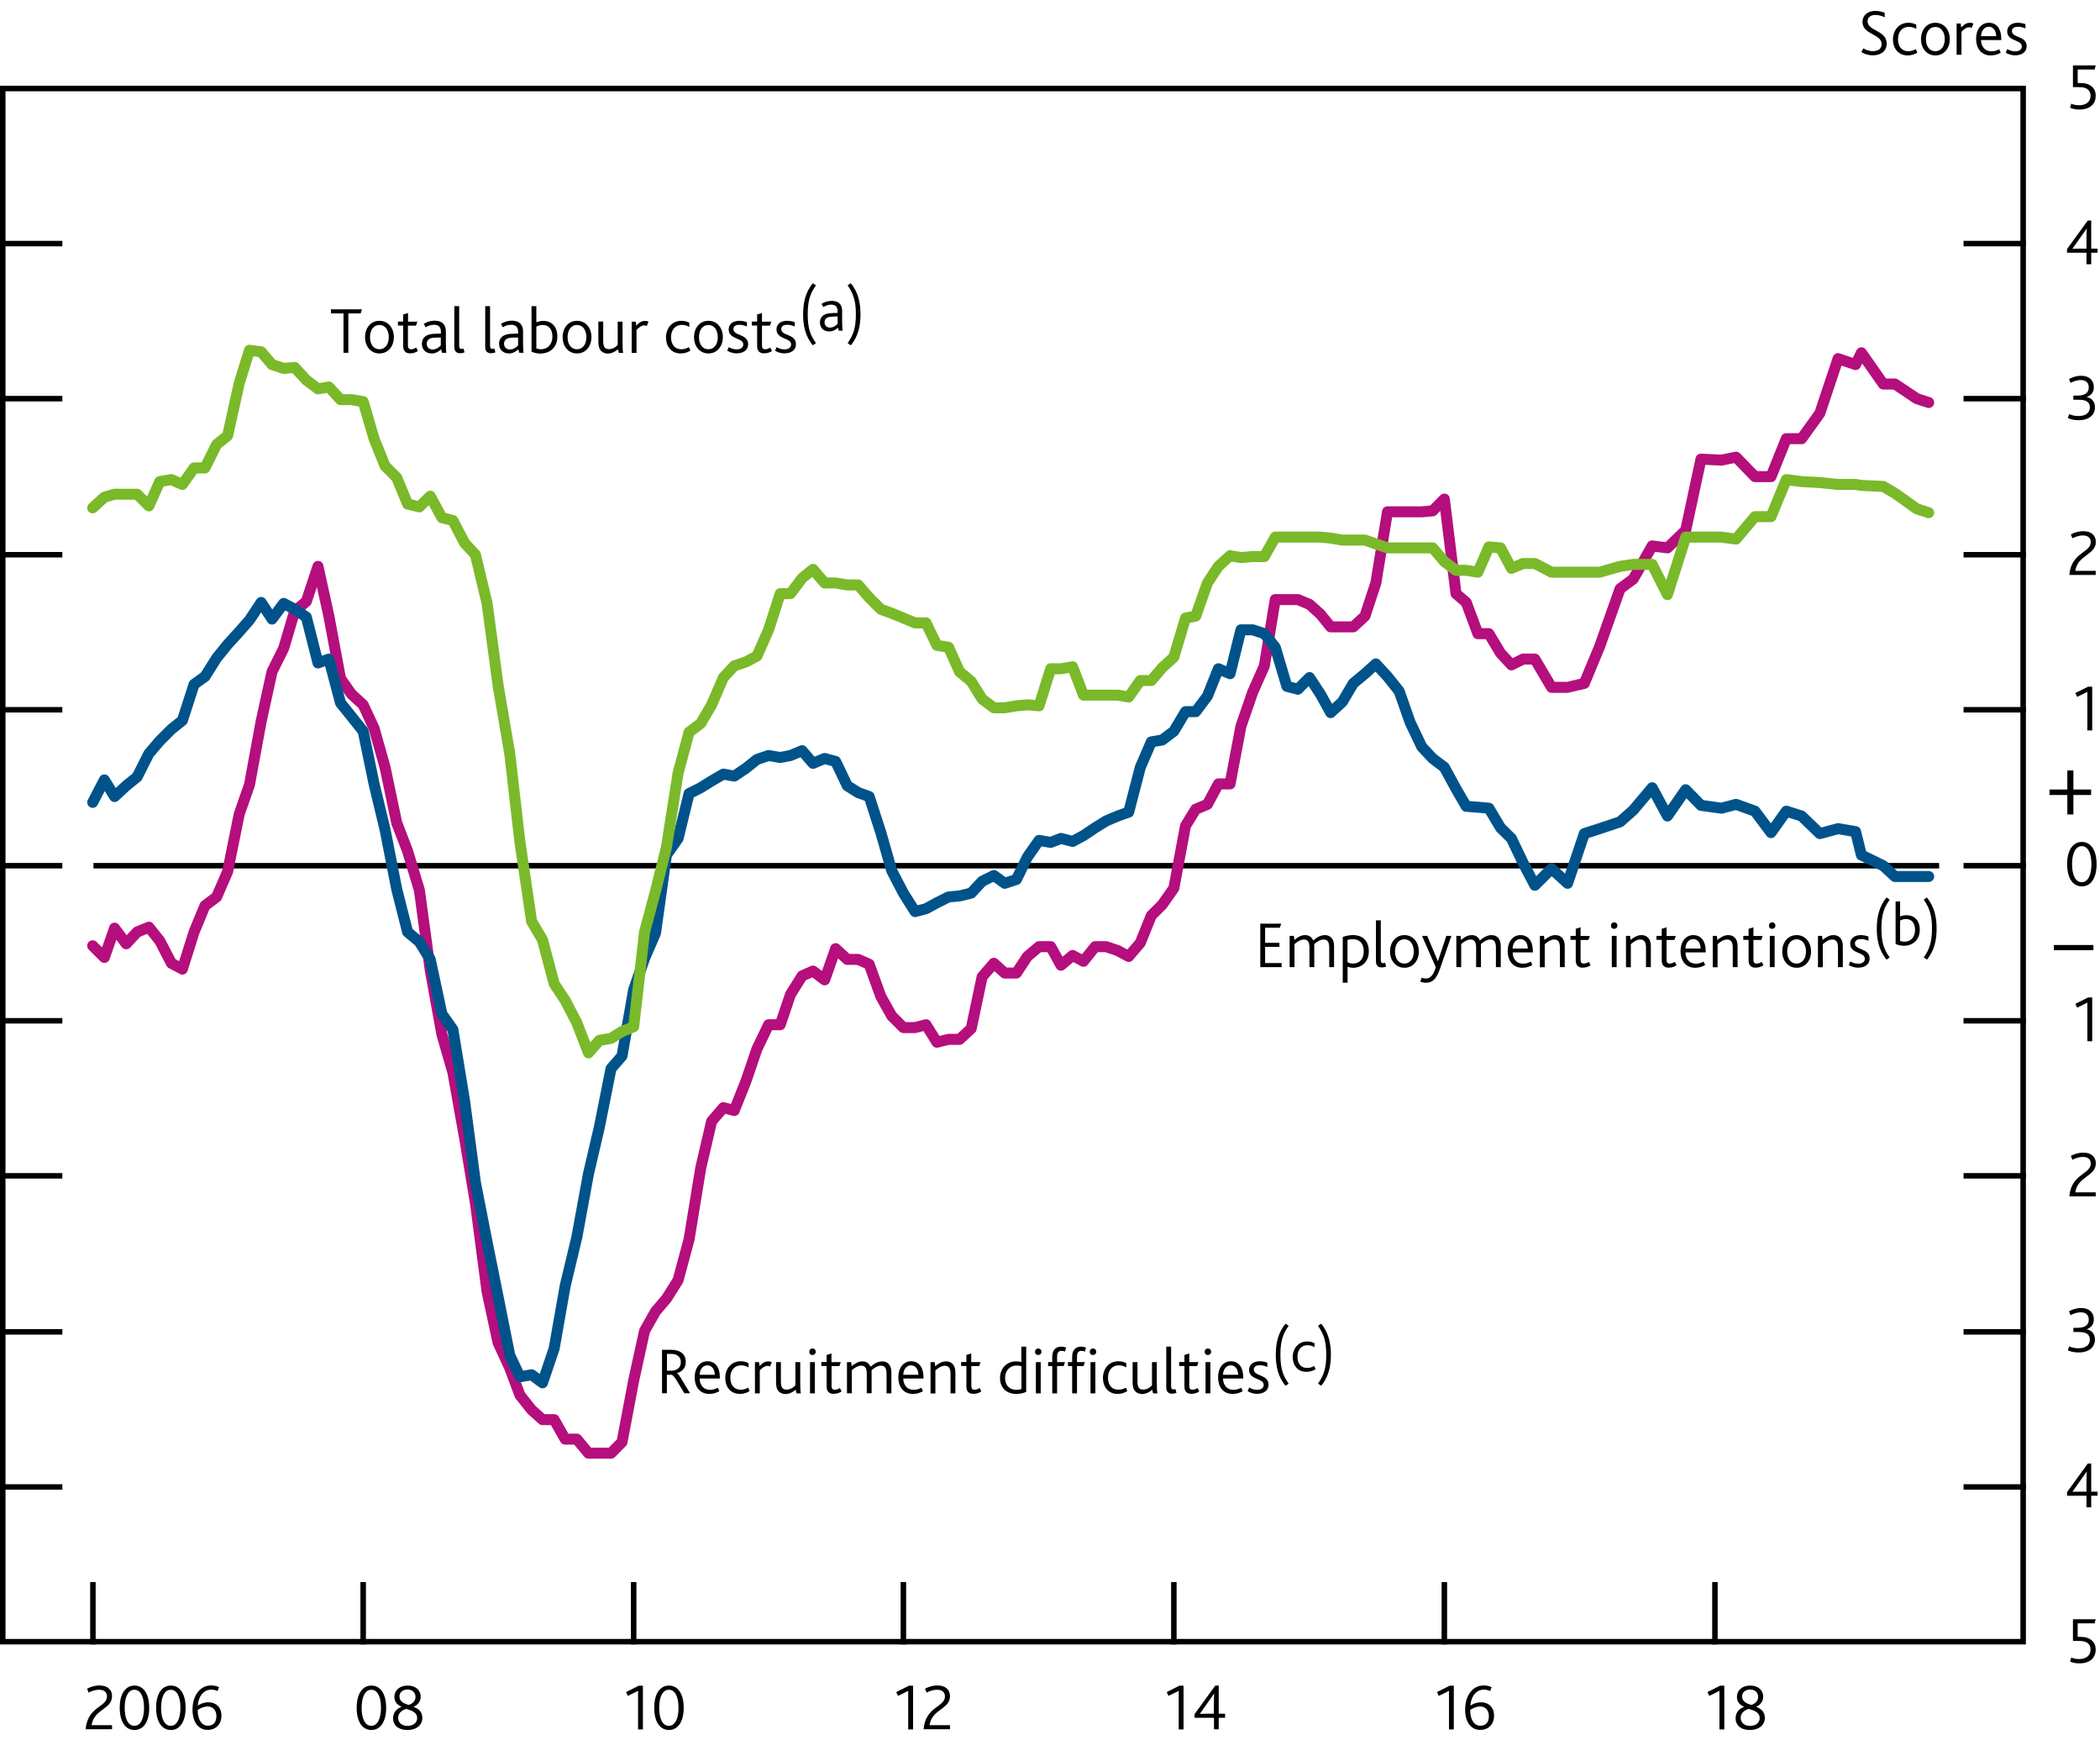 <?xml version="1.0" encoding="utf-8"?>
<!-- Generator: Adobe Illustrator 22.1.0, SVG Export Plug-In . SVG Version: 6.00 Build 0)  -->
<svg version="1.1" xmlns="http://www.w3.org/2000/svg" xmlns:xlink="http://www.w3.org/1999/xlink" x="0px" y="0px"
	 viewBox="0 0 190.99 158.69" enable-background="new 0 0 190.99 158.69" xml:space="preserve">
<g id="Plus_x2F_minus">
	<g>
		<path d="M188.02,72.29h-1.62v-0.5h1.62v-1.73h0.55v1.73h1.61v0.5h-1.61v1.77h-0.55V72.29z"/>
	</g>
	<g>
		<path d="M186.79,85.93h3.6v0.47h-3.6V85.93z"/>
	</g>
</g>
<g id="IR_colours" display="none">
	<rect x="0" y="-23.38" display="inline" fill="#AA0B3C" width="7.09" height="7.09"/>
	<rect x="0" y="-14.17" display="inline" fill="#00538A" width="7.09" height="7.09"/>
	<rect x="0" y="-4.96" display="inline" fill="#B39F87" width="7.09" height="7.09"/>
	<rect x="42.52" y="-23.38" display="inline" fill="#D182AB" width="7.09" height="7.09"/>
	<rect x="42.52" y="-14.17" display="inline" fill="#6199CB" width="7.09" height="7.09"/>
	<rect x="42.52" y="-4.96" display="inline" fill="#D9CEC1" width="7.09" height="7.09"/>
</g>
<g id="Boxes_and_Line" display="none">
	<rect x="0" y="-23.38" display="inline" fill="#00538A" width="7.09" height="7.09"/>
	<rect x="0" y="-14.17" display="inline" fill="#B50E7D" width="7.09" height="7.09"/>
	<rect x="0" y="-4.96" display="inline" fill="#F9B000" width="7.09" height="7.09"/>
	<line display="inline" fill="none" stroke="#000000" x1="42.52" y1="-1.21" x2="49.61" y2="-1.21"/>
	<rect x="42.52" y="-23.38" display="inline" fill="#7AB929" width="7.09" height="7.09"/>
	<rect x="42.52" y="-14.17" display="inline" fill="#AA0B3C" width="7.09" height="7.09"/>
</g>
<g id="Ziggurat_Box" display="none">
	<path display="inline" fill="none" stroke="#000000" stroke-width="0.5" d="M150.41,149.28"/>
	<path display="inline" fill="none" stroke="#000000" stroke-width="0.5" d="M159.07,149.28"/>
	<path display="inline" fill="none" stroke="#000000" stroke-width="0.5" d="M22.71,149.29c-0.02,0,139.01,0,139.04,0l0.01,0.15
		c0,0,2.13,3.34,2.13,3.34l1.8-6.68l2.62,6.68l2.18-6.68c0,0,0.88,2.38,1.15,3.13l0.08,0.04c0,0,12.54,0,12.54,0V8.05H0v141.23
		c0,0,12.68,0,12.68,0l0.07,0.16c0,0,2.13,3.34,2.13,3.34l1.8-6.68l2.62,6.68l2.18-6.68c0,0,0.89,2.42,1.16,3.15L22.71,149.29z"/>
</g>
<g id="Squiggle" display="none">
	<g display="inline">
		
			<line fill="none" stroke="#000000" stroke-width="0.5" stroke-linecap="square" stroke-miterlimit="10" x1="0.38" y1="143.63" x2="5.85" y2="143.63"/>
		<polyline fill="none" stroke="#000000" stroke-width="0.5" points="5.85,143.57 5.85,144.81 4.86,145.56 6.84,146.2 4.86,147.13 
			6.84,147.9 5.68,148.36 5.66,149.45 		"/>
		
			<line fill="none" stroke="#000000" stroke-width="0.5" stroke-linecap="square" stroke-miterlimit="10" x1="0" y1="149.53" x2="184.25" y2="149.53"/>
	</g>
	<g display="inline">
		<polyline fill="none" stroke="#000000" stroke-width="0.5" points="178.31,143.5 178.31,144.73 177.32,145.49 179.29,146.13 
			177.32,147.06 179.29,147.83 178.14,148.29 178.12,149.38 		"/>
	</g>
	
		<line display="inline" fill="none" stroke="#000000" stroke-width="0.5" stroke-miterlimit="10" x1="0" y1="7.8" x2="184.25" y2="7.8"/>
	
		<line display="inline" fill="none" stroke="#000000" stroke-width="0.5" stroke-linecap="square" stroke-miterlimit="10" x1="0" y1="8.05" x2="0" y2="143.47"/>
	
		<line display="inline" fill="none" stroke="#000000" stroke-width="0.5" stroke-linecap="square" stroke-miterlimit="10" x1="184.25" y1="8.05" x2="184.25" y2="143.47"/>
	
		<line display="inline" fill="none" stroke="#000000" stroke-width="0.5" stroke-linecap="square" stroke-miterlimit="10" x1="178.38" y1="143.63" x2="183.85" y2="143.63"/>
</g>
<g id="Outline_Box">
	<rect x="0.25" y="8.05" fill="none" stroke="#000000" stroke-width="0.5" width="183.75" height="141.23"/>
</g>
<g id="Layer_1">
	
		<line fill="none" stroke="#000000" stroke-width="0.5" stroke-linejoin="round" stroke-miterlimit="10" x1="178.58" y1="78.72" x2="184.25" y2="78.72"/>
	<line fill="none" stroke="#000000" stroke-width="0.5" stroke-miterlimit="10" x1="8.5" y1="78.72" x2="176.36" y2="78.72"/>
	<line fill="none" x1="178.58" y1="8.03" x2="184.25" y2="8.03"/>
	
		<line fill="none" stroke="#000000" stroke-width="0.5" stroke-linejoin="round" stroke-miterlimit="10" x1="178.58" y1="22.15" x2="184.25" y2="22.15"/>
	
		<line fill="none" stroke="#000000" stroke-width="0.5" stroke-linejoin="round" stroke-miterlimit="10" x1="178.58" y1="36.25" x2="184.25" y2="36.25"/>
	
		<line fill="none" stroke="#000000" stroke-width="0.5" stroke-linejoin="round" stroke-miterlimit="10" x1="178.58" y1="50.44" x2="184.25" y2="50.44"/>
	
		<line fill="none" stroke="#000000" stroke-width="0.5" stroke-linejoin="round" stroke-miterlimit="10" x1="178.58" y1="64.54" x2="184.25" y2="64.54"/>
	
		<line fill="none" stroke="#000000" stroke-width="0.5" stroke-linejoin="round" stroke-miterlimit="10" x1="178.58" y1="92.82" x2="184.25" y2="92.82"/>
	
		<line fill="none" stroke="#000000" stroke-width="0.5" stroke-linejoin="round" stroke-miterlimit="10" x1="178.58" y1="106.92" x2="184.25" y2="106.92"/>
	
		<line fill="none" stroke="#000000" stroke-width="0.5" stroke-linejoin="round" stroke-miterlimit="10" x1="178.58" y1="121.11" x2="184.25" y2="121.11"/>
	
		<line fill="none" stroke="#000000" stroke-width="0.5" stroke-linejoin="round" stroke-miterlimit="10" x1="178.58" y1="135.21" x2="184.25" y2="135.21"/>
	<line fill="none" x1="178.58" y1="149.34" x2="184.25" y2="149.34"/>
	<line fill="none" x1="0" y1="8.03" x2="5.67" y2="8.03"/>
	
		<line fill="none" stroke="#000000" stroke-width="0.5" stroke-linejoin="round" stroke-miterlimit="10" x1="0" y1="22.15" x2="5.67" y2="22.15"/>
	
		<line fill="none" stroke="#000000" stroke-width="0.5" stroke-linejoin="round" stroke-miterlimit="10" x1="0" y1="36.25" x2="5.67" y2="36.25"/>
	
		<line fill="none" stroke="#000000" stroke-width="0.5" stroke-linejoin="round" stroke-miterlimit="10" x1="0" y1="50.44" x2="5.67" y2="50.44"/>
	
		<line fill="none" stroke="#000000" stroke-width="0.5" stroke-linejoin="round" stroke-miterlimit="10" x1="0" y1="64.54" x2="5.67" y2="64.54"/>
	
		<line fill="none" stroke="#000000" stroke-width="0.5" stroke-linejoin="round" stroke-miterlimit="10" x1="0" y1="78.72" x2="5.67" y2="78.72"/>
	
		<line fill="none" stroke="#000000" stroke-width="0.5" stroke-linejoin="round" stroke-miterlimit="10" x1="0" y1="92.82" x2="5.67" y2="92.82"/>
	
		<line fill="none" stroke="#000000" stroke-width="0.5" stroke-linejoin="round" stroke-miterlimit="10" x1="0" y1="106.92" x2="5.67" y2="106.92"/>
	
		<line fill="none" stroke="#000000" stroke-width="0.5" stroke-linejoin="round" stroke-miterlimit="10" x1="0" y1="121.11" x2="5.67" y2="121.11"/>
	
		<line fill="none" stroke="#000000" stroke-width="0.5" stroke-linejoin="round" stroke-miterlimit="10" x1="0" y1="135.21" x2="5.67" y2="135.21"/>
	<line fill="none" x1="0" y1="149.34" x2="5.67" y2="149.34"/>
	
		<line stroke="#000000" stroke-width="0.5" stroke-linejoin="round" stroke-miterlimit="10" x1="155.97" y1="143.86" x2="155.97" y2="149.53"/>
	
		<line stroke="#000000" stroke-width="0.5" stroke-linejoin="round" stroke-miterlimit="10" x1="131.36" y1="143.86" x2="131.36" y2="149.53"/>
	
		<line stroke="#000000" stroke-width="0.5" stroke-linejoin="round" stroke-miterlimit="10" x1="106.76" y1="143.86" x2="106.76" y2="149.53"/>
	
		<line stroke="#000000" stroke-width="0.5" stroke-linejoin="round" stroke-miterlimit="10" x1="82.16" y1="143.86" x2="82.16" y2="149.53"/>
	
		<line stroke="#000000" stroke-width="0.5" stroke-linejoin="round" stroke-miterlimit="10" x1="57.63" y1="143.86" x2="57.63" y2="149.53"/>
	
		<line stroke="#000000" stroke-width="0.5" stroke-linejoin="round" stroke-miterlimit="10" x1="33.03" y1="143.86" x2="33.03" y2="149.53"/>
	
		<line stroke="#000000" stroke-width="0.5" stroke-linejoin="round" stroke-miterlimit="10" x1="8.45" y1="143.86" x2="8.45" y2="149.53"/>
	<polyline fill="none" stroke="#B50E7D" stroke-linecap="round" stroke-linejoin="round" stroke-miterlimit="10" points="8.43,86 
		9.49,87.06 10.42,84.4 11.48,85.82 12.47,84.75 13.54,84.31 14.53,85.55 15.59,87.59 16.59,88.12 17.65,84.75 18.64,82.36 
		19.7,81.56 20.7,79.26 21.76,74.02 22.69,71.36 23.75,65.6 24.74,61.08 25.8,58.95 26.8,55.58 27.86,54.69 28.92,51.5 29.91,56.02 
		30.97,61.7 31.97,63.12 33.03,64.09 34.02,66.22 35.02,69.77 36.08,74.82 37.07,77.39 38.14,80.94 39.13,88.21 40.19,94.06 
		41.19,97.52 42.25,103.46 43.24,109.4 44.3,117.47 45.3,122.09 46.36,124.39 47.29,126.87 48.35,128.2 49.34,129.09 50.4,129.09 
		51.4,130.86 52.46,130.86 53.52,132.14 54.51,132.14 55.57,132.14 56.57,131.13 57.63,125.54 58.62,121.02 59.62,119.25 
		60.61,118.09 61.67,116.41 62.67,112.69 63.73,106.21 64.72,101.96 65.79,100.72 66.78,100.98 67.84,98.32 68.84,95.39 69.9,93.18 
		70.96,93.18 71.89,90.43 72.95,88.74 73.94,88.3 75,89.1 76,86.26 77.06,87.24 78.05,87.24 79.05,87.68 80.11,90.61 81.1,92.38 
		82.16,93.44 83.22,93.44 84.22,93.18 85.21,94.77 86.27,94.51 87.27,94.51 88.33,93.53 89.32,88.83 90.39,87.59 91.38,88.48 
		92.44,88.48 93.44,86.97 94.5,86.08 95.56,86.08 96.49,87.77 97.55,86.88 98.54,87.41 99.6,86.08 100.6,86.08 101.66,86.44 
		102.65,86.97 103.71,85.73 104.71,83.25 105.7,82.27 106.76,80.76 107.82,75.09 108.75,73.58 109.81,73.14 110.81,71.28 
		111.87,71.28 112.86,66.04 113.93,62.94 114.99,60.55 115.98,54.52 117.04,54.52 118.04,54.52 119.1,54.96 120.09,55.85 121.02,57 
		122.08,57 123.08,57 124.14,56.02 125.13,53.01 126.19,46.54 127.25,46.54 128.25,46.54 129.31,46.54 130.3,46.45 131.36,45.38 
		132.42,53.98 133.35,54.78 134.41,57.62 135.41,57.62 136.47,59.39 137.46,60.46 138.52,59.93 139.59,59.93 141.11,62.5 
		142.57,62.5 144.09,62.14 145.49,58.77 147.34,53.54 148.54,52.65 150.26,49.64 151.65,49.82 153.31,48.22 154.7,41.75 
		156.56,41.84 157.89,41.57 159.61,43.34 161.07,43.34 162.46,39.89 163.85,39.89 165.51,37.58 167.17,32.61 168.76,33.15 
		169.29,32.08 171.28,34.92 172.34,34.92 174.33,36.25 175.41,36.6 	"/>
	<polyline fill="none" stroke="#00538A" stroke-linecap="round" stroke-linejoin="round" stroke-miterlimit="10" points="
		8.43,72.96 9.49,70.92 10.42,72.43 11.48,71.45 12.47,70.65 13.54,68.53 14.53,67.37 15.59,66.31 16.59,65.51 17.65,62.23 
		18.64,61.52 19.7,59.84 20.7,58.6 21.76,57.44 22.69,56.38 23.75,54.78 24.74,56.29 25.8,54.87 26.8,55.4 27.86,56.11 28.92,60.28 
		29.91,59.93 30.97,63.92 31.97,65.16 33.03,66.49 34.02,71.28 35.02,75.44 36.08,80.85 37.07,84.75 38.14,85.64 39.13,87.24 
		40.19,92.2 41.19,93.62 42.25,100.09 43.24,107.54 44.3,112.95 45.3,117.92 46.36,123.24 47.29,125.19 48.35,125.01 49.34,125.74 
		50.4,122.62 51.4,116.94 52.46,112.51 53.52,106.74 54.51,102.49 55.57,97.17 56.57,96.02 57.63,89.99 58.62,87.15 59.62,84.84 
		60.61,77.75 61.67,76.24 62.67,72.16 63.73,71.63 64.72,71.01 65.79,70.39 66.78,70.57 67.84,69.86 68.84,69.06 69.9,68.7 
		70.96,68.88 71.89,68.7 72.95,68.26 73.94,69.41 75,68.97 76,69.24 77.06,71.45 78.05,72.07 79.05,72.43 80.11,75.71 81.1,79.17 
		82.16,81.21 83.22,82.89 84.22,82.63 85.21,82.09 86.27,81.56 87.27,81.47 88.33,81.21 89.32,80.14 90.39,79.61 91.38,80.32 
		92.44,79.97 93.44,77.93 94.5,76.42 95.56,76.6 96.49,76.24 97.55,76.51 98.54,75.98 99.6,75.27 100.6,74.65 101.66,74.2 
		102.65,73.85 103.71,69.77 104.71,67.46 105.7,67.29 106.76,66.49 107.82,64.71 108.75,64.71 109.81,63.3 110.81,60.81 
		111.87,61.26 112.86,57.27 113.93,57.27 114.99,57.62 115.98,58.86 117.04,62.41 118.04,62.67 119.1,61.61 120.09,63.12 
		121.02,64.8 122.08,63.83 123.08,62.14 124.14,61.26 125.13,60.37 126.19,61.52 127.25,62.85 128.25,65.69 129.31,67.91 
		130.3,68.97 131.36,69.77 132.42,71.72 133.35,73.32 134.41,73.4 135.41,73.49 136.47,75.27 137.46,76.24 138.52,78.46 
		139.59,80.5 141.11,78.99 142.57,80.32 144.09,75.8 145.49,75.35 147.34,74.73 148.54,73.67 150.26,71.63 151.65,74.2 
		153.31,71.81 154.7,73.23 156.56,73.49 157.89,73.14 159.61,73.76 161.07,75.71 162.46,73.76 163.85,74.2 165.51,75.8 
		167.17,75.35 168.76,75.62 169.29,77.75 171.28,78.72 172.34,79.7 174.33,79.7 175.41,79.7 	"/>
	<polyline fill="none" stroke="#7AB929" stroke-linecap="round" stroke-linejoin="round" stroke-miterlimit="10" points="
		8.43,46.18 9.49,45.21 10.42,44.94 11.48,44.94 12.47,44.94 13.54,46 14.53,43.79 15.59,43.61 16.59,44.05 17.65,42.55 
		18.64,42.55 19.7,40.42 20.7,39.62 21.76,34.83 22.69,31.85 23.75,31.99 24.74,33.15 25.8,33.5 26.8,33.41 27.86,34.56 
		28.92,35.36 29.91,35.19 30.97,36.34 31.97,36.34 33.03,36.52 34.02,39.89 35.02,42.37 36.08,43.43 37.07,45.83 38.14,46.09 
		39.13,45.12 40.19,47.07 41.19,47.33 42.25,49.37 43.24,50.44 44.3,54.87 45.3,62.32 46.36,68.53 47.29,76.6 48.35,83.78 
		49.34,85.46 50.4,89.45 51.4,90.96 52.46,93 53.52,95.74 54.51,94.6 55.57,94.42 56.57,93.8 57.63,93.36 58.62,84.75 59.62,81.03 
		60.61,77.04 61.67,70.3 62.67,66.58 63.73,65.78 64.72,64.09 65.79,61.61 66.78,60.55 67.84,60.19 68.84,59.66 69.9,57.27 
		70.96,53.98 71.89,53.98 72.95,52.57 73.94,51.77 75,53.01 76,53.01 77.06,53.19 78.05,53.19 79.05,54.34 80.11,55.4 81.1,55.76 
		82.16,56.2 83.22,56.64 84.22,56.64 85.21,58.68 86.27,58.86 87.27,61.08 88.33,61.96 89.32,63.56 90.39,64.36 91.38,64.36 
		92.44,64.18 93.44,64.09 94.5,64.18 95.56,60.81 96.49,60.81 97.55,60.63 98.54,63.21 99.6,63.21 100.6,63.21 101.66,63.21 
		102.65,63.38 103.71,61.88 104.71,61.88 105.7,60.72 106.76,59.75 107.82,56.2 108.75,56.02 109.81,53.01 110.81,51.5 
		111.87,50.53 112.86,50.7 113.92,50.61 114.99,50.61 115.98,48.84 117.04,48.84 118.04,48.84 119.1,48.84 120.09,48.84 
		121.02,48.93 122.08,49.11 123.08,49.11 124.14,49.11 125.13,49.46 126.19,49.82 127.25,49.82 128.25,49.82 129.31,49.82 
		130.3,49.82 131.36,51.06 132.42,51.86 133.35,51.86 134.41,52.03 135.41,49.73 136.47,49.82 137.46,51.68 138.52,51.24 
		139.59,51.24 141.11,52.03 142.57,52.03 144.09,52.03 145.49,52.03 147.34,51.5 148.54,51.32 150.26,51.32 151.65,54.07 
		153.31,48.84 154.7,48.84 156.56,48.84 157.89,49.02 159.61,46.98 161.07,46.98 162.46,43.61 163.85,43.79 165.51,43.88 
		167.17,44.05 168.76,44.05 169.29,44.14 171.28,44.23 172.34,44.85 174.33,46.27 175.41,46.62 	"/>
	<g>
		<path d="M188.37,150.72c0.18,0.08,0.42,0.14,0.73,0.14c0.58,0,1.03-0.28,1.03-0.86c0-0.38-0.2-0.61-0.49-0.71
			c-0.18-0.07-0.4-0.08-0.68-0.08h-0.43v-1.97h2.07l-0.1,0.37h-1.54v1.23h0.16c0.28,0,0.52,0.02,0.71,0.09
			c0.48,0.16,0.77,0.52,0.77,1.07c0,0.7-0.46,1.25-1.5,1.25c-0.37,0-0.67-0.08-0.83-0.17L188.37,150.72z"/>
	</g>
	<g>
		<path d="M187.99,135.68l1.89-2.6h0.31v2.56h0.58v0.37h-0.58v1.05h-0.43v-1.05h-1.77V135.68z M188.96,135.64h0.8v-0.95
			c0-0.35,0.01-0.68,0.03-0.89l-1.31,1.85C188.61,135.64,188.8,135.64,188.96,135.64z"/>
	</g>
	<g>
		<path d="M188.19,122.43c0.25,0.11,0.53,0.17,0.85,0.17c0.56,0,1.03-0.24,1.03-0.79c0-0.34-0.19-0.57-0.56-0.65
			c-0.13-0.03-0.3-0.04-0.51-0.04h-0.43v-0.38h0.37c0.79,0,1.03-0.34,1.03-0.74c0-0.39-0.23-0.67-0.72-0.67
			c-0.38,0-0.71,0.14-0.94,0.26l-0.14-0.35c0.28-0.16,0.67-0.3,1.11-0.3c0.78,0,1.15,0.47,1.15,1.02c0,0.46-0.22,0.74-0.64,0.91
			v0.01c0.46,0.09,0.74,0.41,0.74,0.92c0,0.65-0.47,1.18-1.5,1.18c-0.37,0-0.71-0.08-0.97-0.19L188.19,122.43z"/>
	</g>
	<g>
		<path d="M190.15,105.81c0-0.44-0.32-0.61-0.71-0.61s-0.73,0.14-0.96,0.26l-0.14-0.35c0.25-0.15,0.68-0.3,1.13-0.3
			c0.77,0,1.14,0.43,1.14,0.97c0,1.21-1.64,1.16-1.87,2.64h1.86v0.37h-2.4C188.38,106.71,190.15,106.79,190.15,105.81z"/>
	</g>
	<g>
		<path d="M189.84,91.17l-0.93,0.46l-0.16-0.35l1.16-0.58h0.37v3.98h-0.44V91.17z"/>
	</g>
	<g>
		<path d="M188,78.58c0-1.31,0.55-2.02,1.34-2.02c0.79,0,1.34,0.71,1.34,2.02s-0.55,2.02-1.34,2.02C188.55,80.6,188,79.89,188,78.58
			z M190.21,78.58c0-1.03-0.33-1.64-0.88-1.64c-0.54,0-0.88,0.61-0.88,1.64s0.33,1.64,0.88,1.64
			C189.88,80.22,190.21,79.6,190.21,78.58z"/>
	</g>
	<g>
		<path d="M189.84,62.91l-0.93,0.46l-0.16-0.35l1.16-0.58h0.37v3.98h-0.44V62.91z"/>
	</g>
	<g>
		<path d="M190.15,49.3c0-0.44-0.32-0.61-0.71-0.61s-0.73,0.14-0.96,0.26l-0.14-0.35c0.25-0.15,0.68-0.3,1.13-0.3
			c0.77,0,1.14,0.43,1.14,0.97c0,1.21-1.64,1.16-1.87,2.64h1.86v0.37h-2.4C188.38,50.2,190.15,50.27,190.15,49.3z"/>
	</g>
	<g>
		<path d="M188.19,37.66c0.25,0.11,0.53,0.17,0.85,0.17c0.56,0,1.03-0.24,1.03-0.79c0-0.34-0.19-0.57-0.56-0.65
			c-0.13-0.03-0.3-0.04-0.51-0.04h-0.43v-0.38h0.37c0.79,0,1.03-0.34,1.03-0.74c0-0.39-0.23-0.67-0.72-0.67
			c-0.38,0-0.71,0.14-0.94,0.26l-0.14-0.35c0.28-0.16,0.67-0.3,1.11-0.3c0.78,0,1.15,0.47,1.15,1.02c0,0.46-0.22,0.74-0.64,0.91
			v0.01c0.46,0.09,0.74,0.41,0.74,0.92c0,0.65-0.47,1.18-1.5,1.18c-0.37,0-0.71-0.08-0.97-0.19L188.19,37.66z"/>
	</g>
	<g>
		<path d="M187.99,22.65l1.89-2.6h0.31v2.56h0.58v0.37h-0.58v1.05h-0.43v-1.05h-1.77V22.65z M188.96,22.61h0.8v-0.95
			c0-0.35,0.01-0.68,0.03-0.89l-1.31,1.85C188.61,22.61,188.8,22.61,188.96,22.61z"/>
	</g>
	<g>
		<path d="M188.37,9.43c0.18,0.08,0.42,0.14,0.73,0.14c0.58,0,1.03-0.28,1.03-0.86c0-0.38-0.2-0.61-0.49-0.71
			c-0.18-0.07-0.4-0.08-0.68-0.08h-0.43V5.95h2.07l-0.1,0.37h-1.54v1.23h0.16c0.28,0,0.52,0.02,0.71,0.09
			c0.48,0.16,0.77,0.52,0.77,1.07c0,0.7-0.46,1.25-1.5,1.25c-0.37,0-0.67-0.08-0.83-0.17L188.37,9.43z"/>
	</g>
	<g>
		<path d="M9.73,154.26c0-0.44-0.32-0.61-0.71-0.61s-0.73,0.14-0.96,0.26l-0.14-0.35c0.25-0.15,0.68-0.3,1.13-0.3
			c0.77,0,1.14,0.43,1.14,0.97c0,1.21-1.64,1.16-1.86,2.64h1.86v0.37h-2.4C7.96,155.16,9.73,155.24,9.73,154.26z"/>
		<path d="M10.89,155.29c0-1.31,0.55-2.02,1.34-2.02c0.79,0,1.34,0.71,1.34,2.02s-0.55,2.02-1.34,2.02
			C11.44,157.31,10.89,156.6,10.89,155.29z M13.1,155.29c0-1.03-0.33-1.64-0.88-1.64c-0.54,0-0.88,0.61-0.88,1.64
			s0.33,1.64,0.88,1.64C12.77,156.93,13.1,156.31,13.1,155.29z"/>
		<path d="M14.2,155.29c0-1.31,0.55-2.02,1.34-2.02c0.79,0,1.34,0.71,1.34,2.02s-0.55,2.02-1.34,2.02
			C14.75,157.31,14.2,156.6,14.2,155.29z M16.41,155.29c0-1.03-0.33-1.64-0.88-1.64c-0.54,0-0.88,0.61-0.88,1.64
			s0.33,1.64,0.88,1.64C16.08,156.93,16.41,156.31,16.41,155.29z"/>
		<path d="M17.51,155.44c0-1.19,0.63-2.18,1.69-2.18c0.23,0,0.47,0.04,0.72,0.15l-0.13,0.36c-0.19-0.09-0.38-0.13-0.58-0.13
			c-0.64,0-1.14,0.53-1.23,1.45c0.25-0.16,0.59-0.3,0.98-0.3c0.66,0,1.18,0.43,1.18,1.21c0,0.81-0.52,1.3-1.25,1.3
			C18.14,157.31,17.51,156.72,17.51,155.44z M19.68,156.05c0-0.55-0.33-0.88-0.79-0.88c-0.34,0-0.68,0.16-0.91,0.32
			c-0.01,0.86,0.36,1.43,0.91,1.43C19.38,156.93,19.68,156.63,19.68,156.05z"/>
	</g>
	<g>
		<path d="M32.44,155.29c0-1.31,0.55-2.02,1.34-2.02c0.79,0,1.34,0.71,1.34,2.02s-0.55,2.02-1.34,2.02
			C32.98,157.31,32.44,156.6,32.44,155.29z M34.65,155.29c0-1.03-0.33-1.64-0.88-1.64c-0.54,0-0.88,0.61-0.88,1.64
			s0.33,1.64,0.88,1.64C34.31,156.93,34.65,156.31,34.65,155.29z"/>
		<path d="M35.75,156.24c0-0.54,0.35-0.89,0.77-1.03v-0.01c-0.34-0.15-0.65-0.41-0.65-0.9c0-0.6,0.47-1.03,1.22-1.03
			c0.76,0,1.17,0.48,1.17,1c0,0.49-0.31,0.78-0.64,0.93v0.01c0.39,0.14,0.79,0.4,0.79,1c0,0.63-0.52,1.1-1.35,1.1
			C36.23,157.31,35.75,156.89,35.75,156.24z M37.94,156.23c0-0.52-0.49-0.69-1-0.84c-0.35,0.11-0.73,0.36-0.73,0.8
			c0,0.52,0.41,0.75,0.86,0.75C37.51,156.94,37.94,156.7,37.94,156.23z M37.79,154.3c0-0.37-0.27-0.67-0.72-0.67
			c-0.43,0-0.74,0.25-0.74,0.62c0,0.48,0.41,0.66,0.85,0.78C37.48,154.93,37.79,154.7,37.79,154.3z"/>
	</g>
	<g>
		<path d="M58.03,153.75l-0.93,0.46l-0.16-0.35l1.16-0.58h0.37v3.98h-0.44V153.75z"/>
		<path d="M59.5,155.29c0-1.31,0.55-2.02,1.34-2.02c0.79,0,1.34,0.71,1.34,2.02s-0.55,2.02-1.34,2.02
			C60.05,157.31,59.5,156.6,59.5,155.29z M61.71,155.29c0-1.03-0.33-1.64-0.88-1.64c-0.54,0-0.88,0.61-0.88,1.64
			s0.33,1.64,0.88,1.64C61.38,156.93,61.71,156.31,61.71,155.29z"/>
	</g>
	<g>
		<path d="M82.6,153.75l-0.93,0.46l-0.16-0.35l1.16-0.58h0.37v3.98H82.6V153.75z"/>
		<path d="M85.94,154.26c0-0.44-0.32-0.61-0.71-0.61s-0.73,0.14-0.96,0.26l-0.14-0.35c0.25-0.15,0.68-0.3,1.13-0.3
			c0.77,0,1.14,0.43,1.14,0.97c0,1.21-1.64,1.16-1.86,2.64h1.86v0.37h-2.4C84.17,155.16,85.94,155.24,85.94,154.26z"/>
	</g>
	<g>
		<path d="M107.2,153.75l-0.93,0.46l-0.16-0.35l1.16-0.58h0.37v3.98h-0.44V153.75z"/>
		<path d="M108.64,155.87l1.89-2.6h0.31v2.56h0.58v0.37h-0.58v1.05h-0.43v-1.05h-1.77V155.87z M109.6,155.83h0.8v-0.95
			c0-0.35,0.01-0.68,0.03-0.89l-1.31,1.85C109.26,155.83,109.45,155.83,109.6,155.83z"/>
	</g>
	<g>
		<path d="M131.78,153.75l-0.93,0.46l-0.16-0.35l1.16-0.58h0.37v3.98h-0.44V153.75z"/>
		<path d="M133.25,155.44c0-1.19,0.63-2.18,1.69-2.18c0.23,0,0.47,0.04,0.72,0.15l-0.13,0.36c-0.19-0.09-0.38-0.13-0.58-0.13
			c-0.64,0-1.14,0.53-1.23,1.45c0.25-0.16,0.59-0.3,0.98-0.3c0.66,0,1.18,0.43,1.18,1.21c0,0.81-0.52,1.3-1.25,1.3
			C133.88,157.31,133.25,156.72,133.25,155.44z M135.41,156.05c0-0.55-0.33-0.88-0.79-0.88c-0.34,0-0.68,0.16-0.91,0.32
			c-0.01,0.86,0.36,1.43,0.91,1.43C135.11,156.93,135.41,156.63,135.41,156.05z"/>
	</g>
	<g>
		<path d="M156.38,153.75l-0.93,0.46l-0.16-0.35l1.16-0.58h0.37v3.98h-0.44V153.75z"/>
		<path d="M157.85,156.24c0-0.54,0.35-0.89,0.77-1.03v-0.01c-0.34-0.15-0.65-0.41-0.65-0.9c0-0.6,0.47-1.03,1.22-1.03
			c0.76,0,1.17,0.48,1.17,1c0,0.49-0.31,0.78-0.64,0.93v0.01c0.39,0.14,0.79,0.4,0.79,1c0,0.63-0.52,1.1-1.36,1.1
			C158.33,157.31,157.85,156.89,157.85,156.24z M160.04,156.23c0-0.52-0.49-0.69-1-0.84c-0.35,0.11-0.73,0.36-0.73,0.8
			c0,0.52,0.41,0.75,0.86,0.75C159.61,156.94,160.04,156.7,160.04,156.23z M159.9,154.3c0-0.37-0.27-0.67-0.72-0.67
			c-0.43,0-0.74,0.25-0.74,0.62c0,0.48,0.41,0.66,0.85,0.78C159.58,154.93,159.9,154.7,159.9,154.3z"/>
	</g>
	<g>
		<path d="M169.47,4.39c0.19,0.13,0.49,0.26,0.86,0.26c0.43,0,0.8-0.17,0.8-0.64c0-0.95-1.74-0.83-1.74-2.02c0-0.56,0.43-1,1.16-1
			c0.36,0,0.68,0.09,0.86,0.18v0.41c-0.25-0.14-0.55-0.22-0.85-0.22c-0.35,0-0.71,0.16-0.71,0.58c0,0.89,1.74,0.8,1.74,2.03
			c0,0.66-0.51,1.06-1.26,1.06c-0.45,0-0.8-0.14-1.04-0.3L169.47,4.39z"/>
		<path d="M172.16,3.59c0-0.83,0.53-1.52,1.41-1.52c0.28,0,0.53,0.08,0.71,0.17v0.39c-0.19-0.11-0.41-0.19-0.68-0.19
			c-0.61,0-0.98,0.47-0.98,1.12c0,0.7,0.37,1.1,0.94,1.1c0.3,0,0.51-0.1,0.68-0.19l0.14,0.31c-0.2,0.14-0.53,0.26-0.88,0.26
			C172.63,5.04,172.16,4.38,172.16,3.59z"/>
		<path d="M174.71,3.56c0-0.83,0.51-1.49,1.31-1.49c0.79,0,1.31,0.65,1.31,1.49c0,0.83-0.52,1.48-1.31,1.48
			C175.22,5.04,174.71,4.38,174.71,3.56z M176.87,3.56c0-0.65-0.33-1.11-0.85-1.11c-0.53,0-0.86,0.46-0.86,1.11
			c0,0.65,0.33,1.1,0.85,1.1C176.54,4.66,176.87,4.2,176.87,3.56z"/>
		<path d="M177.95,2.14h0.37l0.05,0.36c0.31-0.34,0.55-0.43,0.8-0.43c0.11,0,0.23,0.03,0.31,0.07l-0.16,0.4
			c-0.07-0.04-0.14-0.06-0.25-0.06c-0.2,0-0.41,0.13-0.68,0.41v2.09h-0.44V2.14z"/>
		<path d="M179.72,3.53c0-0.86,0.47-1.46,1.16-1.46c0.72,0,1.13,0.56,1.13,1.46v0.11h-1.84c0.01,0.58,0.34,1.03,0.95,1.03
			c0.26,0,0.5-0.08,0.7-0.19l0.14,0.31c-0.25,0.16-0.59,0.25-0.91,0.25C180.16,5.04,179.72,4.35,179.72,3.53z M181.55,3.29
			c-0.01-0.43-0.22-0.86-0.67-0.86c-0.43,0-0.7,0.39-0.71,0.86H181.55z"/>
		<path d="M182.56,4.46c0.16,0.1,0.39,0.21,0.71,0.21c0.33,0,0.61-0.13,0.61-0.46c0-0.62-1.33-0.42-1.33-1.36
			c0-0.43,0.33-0.78,0.96-0.78c0.27,0,0.52,0.06,0.7,0.13v0.39c-0.19-0.08-0.41-0.16-0.68-0.16c-0.27,0-0.55,0.09-0.55,0.4
			c0,0.63,1.34,0.41,1.34,1.37c0,0.56-0.47,0.83-1.05,0.83c-0.37,0-0.67-0.13-0.85-0.24L182.56,4.46z"/>
	</g>
	<g>
		<path d="M60.22,122.74h0.8c0.41,0,0.69,0.08,0.89,0.21c0.32,0.2,0.46,0.52,0.46,0.87c0,0.55-0.29,0.89-0.8,1.04v0.01
			c0.12,0.06,0.27,0.28,0.47,0.63l0.72,1.19h-0.52l-0.69-1.15c-0.19-0.31-0.34-0.5-0.46-0.53h-0.44v1.68h-0.44V122.74z
			 M61.03,124.64c0.22,0,0.39-0.04,0.55-0.13c0.2-0.12,0.34-0.34,0.34-0.65c0-0.23-0.08-0.44-0.25-0.56
			c-0.13-0.11-0.32-0.19-0.63-0.19h-0.38v1.53H61.03z"/>
		<path d="M63.18,125.24c0-0.86,0.47-1.46,1.16-1.46c0.72,0,1.13,0.56,1.13,1.46v0.11h-1.84c0.01,0.58,0.34,1.03,0.95,1.03
			c0.26,0,0.5-0.08,0.7-0.19l0.14,0.31c-0.25,0.16-0.59,0.25-0.91,0.25C63.62,126.75,63.18,126.07,63.18,125.24z M65.01,125.01
			c-0.01-0.43-0.22-0.86-0.67-0.86c-0.43,0-0.7,0.39-0.71,0.86H65.01z"/>
		<path d="M65.96,125.3c0-0.83,0.53-1.52,1.41-1.52c0.28,0,0.53,0.08,0.71,0.17v0.39c-0.19-0.11-0.41-0.19-0.68-0.19
			c-0.61,0-0.98,0.47-0.98,1.12c0,0.7,0.37,1.1,0.94,1.1c0.3,0,0.51-0.1,0.68-0.19l0.14,0.31c-0.2,0.14-0.53,0.26-0.88,0.26
			C66.43,126.75,65.96,126.1,65.96,125.3z"/>
		<path d="M68.66,123.86h0.37l0.05,0.36c0.31-0.34,0.55-0.43,0.8-0.43c0.11,0,0.23,0.03,0.31,0.07l-0.16,0.4
			c-0.07-0.04-0.14-0.06-0.25-0.06c-0.2,0-0.41,0.13-0.68,0.41v2.09h-0.44V123.86z"/>
		<path d="M70.65,126.23c-0.05-0.16-0.07-0.3-0.07-0.52v-1.85h0.44v1.74c0,0.19,0.01,0.32,0.05,0.44c0.07,0.22,0.23,0.32,0.47,0.32
			c0.33,0,0.65-0.2,0.8-0.4v-2.1h0.44v1.88c0,0.55,0.02,0.82,0.06,0.96h-0.4l-0.08-0.33c-0.25,0.22-0.57,0.39-0.94,0.39
			C71.14,126.75,70.79,126.63,70.65,126.23z"/>
		<path d="M73.6,122.92c0-0.17,0.12-0.3,0.29-0.3c0.18,0,0.3,0.13,0.3,0.3c0,0.17-0.13,0.29-0.3,0.29
			C73.71,123.22,73.6,123.09,73.6,122.92z M73.67,123.86h0.44v2.84h-0.44V123.86z"/>
		<path d="M75.18,126.09v-1.88H74.7v-0.36h0.48v-0.64l0.44-0.14v0.79h0.85l-0.13,0.36h-0.71v1.8c0,0.25,0.1,0.35,0.29,0.35
			c0.19,0,0.35-0.08,0.46-0.16l0.16,0.31c-0.17,0.13-0.43,0.22-0.71,0.22C75.41,126.75,75.18,126.51,75.18,126.09z"/>
		<path d="M77.04,123.86h0.37l0.05,0.37c0.3-0.26,0.62-0.44,0.98-0.44c0.33,0,0.6,0.16,0.73,0.49c0.34-0.3,0.7-0.49,1.06-0.49
			c0.46,0,0.84,0.29,0.84,1v1.91h-0.44v-1.78c0-0.41-0.1-0.74-0.5-0.74c-0.31,0-0.6,0.19-0.87,0.42c0.01,0.06,0.01,0.12,0.01,0.17
			v1.92h-0.44v-1.77c0-0.42-0.1-0.74-0.5-0.74c-0.31,0-0.6,0.19-0.86,0.42v2.09h-0.44V123.86z"/>
		<path d="M81.7,125.24c0-0.86,0.47-1.46,1.16-1.46c0.72,0,1.13,0.56,1.13,1.46v0.11h-1.84c0.01,0.58,0.34,1.03,0.95,1.03
			c0.26,0,0.5-0.08,0.7-0.19l0.14,0.31c-0.25,0.16-0.59,0.25-0.91,0.25C82.14,126.75,81.7,126.07,81.7,125.24z M83.53,125.01
			c-0.01-0.43-0.22-0.86-0.67-0.86c-0.43,0-0.7,0.39-0.71,0.86H83.53z"/>
		<path d="M84.63,123.86H85l0.05,0.37c0.31-0.26,0.63-0.44,1-0.44c0.44,0,0.84,0.28,0.84,1v1.91h-0.44v-1.76
			c0-0.43-0.11-0.75-0.51-0.75c-0.32,0-0.61,0.19-0.87,0.43v2.09h-0.44V123.86z"/>
		<path d="M87.89,126.09v-1.88h-0.48v-0.36h0.48v-0.64l0.44-0.14v0.79h0.85l-0.13,0.36h-0.71v1.8c0,0.25,0.1,0.35,0.29,0.35
			c0.19,0,0.35-0.08,0.46-0.16l0.16,0.31c-0.17,0.13-0.43,0.22-0.71,0.22C88.11,126.75,87.89,126.51,87.89,126.09z"/>
		<path d="M90.95,125.31c0-0.92,0.65-1.52,1.46-1.52c0.17,0,0.32,0.02,0.48,0.06v-1.4h0.44v4.11c-0.2,0.11-0.54,0.19-0.9,0.19
			C91.62,126.75,90.95,126.27,90.95,125.31z M92.9,126.3v-2.06c-0.14-0.05-0.25-0.07-0.45-0.07c-0.56,0-1.04,0.41-1.04,1.13
			c0,0.66,0.39,1.08,1.04,1.08C92.6,126.38,92.78,126.35,92.9,126.3z"/>
		<path d="M94.13,122.92c0-0.17,0.12-0.3,0.29-0.3c0.18,0,0.3,0.13,0.3,0.3c0,0.17-0.13,0.29-0.3,0.29
			C94.25,123.22,94.13,123.09,94.13,122.92z M94.21,123.86h0.44v2.84h-0.44V123.86z"/>
		<path d="M95.7,124.22h-0.38v-0.36h0.38v-0.5c0-0.7,0.43-0.91,0.82-0.91c0.14,0,0.31,0.03,0.44,0.09l-0.1,0.36
			c-0.09-0.04-0.2-0.07-0.31-0.07c-0.29,0-0.41,0.19-0.41,0.51v0.52h0.72l-0.13,0.36h-0.59v2.48H95.7V124.22z"/>
		<path d="M97.51,124.22h-0.38v-0.36h0.38v-0.5c0-0.7,0.43-0.91,0.82-0.91c0.14,0,0.31,0.03,0.44,0.09l-0.1,0.36
			c-0.09-0.04-0.2-0.07-0.31-0.07c-0.29,0-0.41,0.19-0.41,0.51v0.52h0.72l-0.13,0.36h-0.59v2.48h-0.44V124.22z M99.11,122.92
			c0-0.17,0.12-0.3,0.29-0.3c0.18,0,0.3,0.13,0.3,0.3c0,0.17-0.13,0.29-0.3,0.29C99.23,123.22,99.11,123.09,99.11,122.92z
			 M99.18,123.86h0.44v2.84h-0.44V123.86z"/>
		<path d="M100.31,125.3c0-0.83,0.53-1.52,1.41-1.52c0.28,0,0.53,0.08,0.71,0.17v0.39c-0.19-0.11-0.41-0.19-0.68-0.19
			c-0.61,0-0.98,0.47-0.98,1.12c0,0.7,0.37,1.1,0.94,1.1c0.3,0,0.51-0.1,0.68-0.19l0.14,0.31c-0.2,0.14-0.53,0.26-0.88,0.26
			C100.79,126.75,100.31,126.1,100.31,125.3z"/>
		<path d="M103.08,126.23c-0.05-0.16-0.07-0.3-0.07-0.52v-1.85h0.44v1.74c0,0.19,0.01,0.32,0.05,0.44c0.07,0.22,0.23,0.32,0.47,0.32
			c0.33,0,0.65-0.2,0.8-0.4v-2.1h0.44v1.88c0,0.55,0.02,0.82,0.06,0.96h-0.4l-0.08-0.33c-0.25,0.22-0.57,0.39-0.94,0.39
			C103.58,126.75,103.22,126.63,103.08,126.23z"/>
		<path d="M106.07,122.45h0.44v3.59c0,0.23,0.07,0.3,0.22,0.3c0.05,0,0.13-0.02,0.17-0.04l0.1,0.35c-0.11,0.05-0.26,0.08-0.4,0.08
			c-0.36,0-0.53-0.21-0.53-0.55V122.45z"/>
		<path d="M107.72,126.09v-1.88h-0.48v-0.36h0.48v-0.64l0.44-0.14v0.79H109l-0.13,0.36h-0.71v1.8c0,0.25,0.1,0.35,0.29,0.35
			c0.19,0,0.35-0.08,0.46-0.16l0.16,0.31c-0.17,0.13-0.43,0.22-0.71,0.22C107.94,126.75,107.72,126.51,107.72,126.09z"/>
		<path d="M109.56,122.92c0-0.17,0.12-0.3,0.29-0.3c0.18,0,0.3,0.13,0.3,0.3c0,0.17-0.13,0.29-0.3,0.29
			C109.68,123.22,109.56,123.09,109.56,122.92z M109.64,123.86h0.44v2.84h-0.44V123.86z"/>
		<path d="M110.78,125.24c0-0.86,0.47-1.46,1.16-1.46c0.72,0,1.13,0.56,1.13,1.46v0.11h-1.84c0.01,0.58,0.34,1.03,0.95,1.03
			c0.26,0,0.5-0.08,0.7-0.19l0.14,0.31c-0.25,0.16-0.59,0.25-0.91,0.25C111.21,126.75,110.78,126.07,110.78,125.24z M112.61,125.01
			c-0.01-0.43-0.22-0.86-0.67-0.86c-0.43,0-0.7,0.39-0.71,0.86H112.61z"/>
		<path d="M113.61,126.17c0.16,0.1,0.39,0.21,0.71,0.21c0.33,0,0.61-0.13,0.61-0.46c0-0.62-1.33-0.42-1.33-1.36
			c0-0.43,0.33-0.78,0.96-0.78c0.27,0,0.52,0.06,0.7,0.13v0.39c-0.19-0.08-0.41-0.16-0.68-0.16c-0.27,0-0.55,0.09-0.55,0.4
			c0,0.63,1.34,0.41,1.34,1.37c0,0.56-0.47,0.83-1.05,0.83c-0.37,0-0.67-0.13-0.85-0.24L113.61,126.17z"/>
		<path d="M116.03,123.19c0-1,0.19-1.99,0.89-2.83l0.28,0.2c-0.52,0.73-0.75,1.38-0.75,2.63s0.23,1.9,0.75,2.62l-0.28,0.2
			C116.22,125.19,116.03,124.19,116.03,123.19z"/>
		<path d="M117.57,123.4c0-0.77,0.5-1.42,1.32-1.42c0.26,0,0.5,0.07,0.66,0.16v0.36c-0.17-0.11-0.38-0.18-0.64-0.18
			c-0.57,0-0.91,0.44-0.91,1.04c0,0.66,0.34,1.03,0.88,1.03c0.28,0,0.48-0.09,0.64-0.18l0.13,0.29c-0.19,0.13-0.49,0.24-0.82,0.24
			C118.01,124.75,117.57,124.14,117.57,123.4z"/>
		<path d="M120.62,123.19c0-1.25-0.24-1.9-0.75-2.63l0.28-0.2c0.7,0.83,0.89,1.83,0.89,2.83s-0.19,1.99-0.88,2.82l-0.29-0.2
			C120.38,125.09,120.62,124.44,120.62,123.19z"/>
	</g>
	<g>
		<path d="M114.62,83.99h1.91l-0.14,0.37h-1.33v1.37h1.3v0.37h-1.3v1.47h1.5v0.37h-1.94V83.99z"/>
		<path d="M117.3,85.1h0.37l0.05,0.37c0.3-0.26,0.62-0.44,0.98-0.44c0.33,0,0.6,0.16,0.73,0.49c0.34-0.3,0.7-0.49,1.06-0.49
			c0.46,0,0.84,0.29,0.84,1v1.91h-0.44v-1.77c0-0.41-0.1-0.74-0.5-0.74c-0.31,0-0.6,0.19-0.87,0.42c0.01,0.06,0.01,0.12,0.01,0.17
			v1.92h-0.44v-1.77c0-0.42-0.1-0.74-0.5-0.74c-0.31,0-0.6,0.19-0.86,0.42v2.09h-0.44V85.1z"/>
		<path d="M122.11,85.2c0.3-0.11,0.63-0.17,0.94-0.17c0.9,0,1.44,0.54,1.44,1.48c0,0.92-0.61,1.49-1.43,1.49
			c-0.18,0-0.36-0.04-0.5-0.1v1.46h-0.44V85.2z M123.04,87.62c0.64,0,0.99-0.45,0.99-1.13c0-0.75-0.43-1.09-1-1.09
			c-0.17,0-0.32,0.02-0.48,0.07v2.02C122.72,87.58,122.86,87.62,123.04,87.62z"/>
		<path d="M125.14,83.69h0.44v3.59c0,0.23,0.07,0.3,0.22,0.3c0.05,0,0.13-0.02,0.17-0.04l0.1,0.35c-0.11,0.05-0.26,0.08-0.4,0.08
			c-0.36,0-0.53-0.21-0.53-0.55V83.69z"/>
		<path d="M126.42,86.52c0-0.83,0.51-1.49,1.31-1.49c0.79,0,1.31,0.65,1.31,1.49c0,0.83-0.52,1.48-1.31,1.48
			C126.94,88,126.42,87.34,126.42,86.52z M128.58,86.52c0-0.65-0.33-1.11-0.85-1.11c-0.53,0-0.86,0.46-0.86,1.11
			c0,0.65,0.33,1.1,0.85,1.1C128.25,87.62,128.58,87.16,128.58,86.52z"/>
		<path d="M129.29,88.9c0.11,0.05,0.24,0.08,0.39,0.08c0.37,0,0.68-0.27,0.9-1.03l-1.25-2.85h0.47l0.97,2.3h0.01l0.76-2.3h0.46
			l-1.06,3.06c-0.37,1.04-0.8,1.2-1.26,1.2c-0.21,0-0.36-0.04-0.5-0.1L129.29,88.9z"/>
		<path d="M132.46,85.1h0.37l0.05,0.37c0.3-0.26,0.62-0.44,0.98-0.44c0.33,0,0.6,0.16,0.73,0.49c0.34-0.3,0.7-0.49,1.06-0.49
			c0.46,0,0.84,0.29,0.84,1v1.91h-0.44v-1.77c0-0.41-0.1-0.74-0.5-0.74c-0.31,0-0.6,0.19-0.87,0.42c0.01,0.06,0.01,0.12,0.01,0.17
			v1.92h-0.44v-1.77c0-0.42-0.1-0.74-0.5-0.74c-0.31,0-0.6,0.19-0.86,0.42v2.09h-0.44V85.1z"/>
		<path d="M137.12,86.49c0-0.86,0.47-1.46,1.16-1.46c0.72,0,1.13,0.56,1.13,1.46v0.11h-1.84c0.01,0.58,0.34,1.03,0.95,1.03
			c0.26,0,0.5-0.08,0.7-0.19l0.14,0.31c-0.25,0.16-0.59,0.25-0.91,0.25C137.56,88,137.12,87.31,137.12,86.49z M138.95,86.25
			c-0.01-0.43-0.22-0.86-0.67-0.86c-0.43,0-0.7,0.39-0.71,0.86H138.95z"/>
		<path d="M140.05,85.1h0.37l0.05,0.37c0.31-0.26,0.63-0.44,1-0.44c0.44,0,0.84,0.28,0.84,1v1.91h-0.44v-1.76
			c0-0.43-0.11-0.75-0.51-0.75c-0.32,0-0.61,0.19-0.87,0.43v2.09h-0.44V85.1z"/>
		<path d="M143.31,87.34v-1.88h-0.48V85.1h0.48v-0.64l0.44-0.14v0.79h0.84l-0.13,0.36h-0.71v1.8c0,0.25,0.1,0.35,0.29,0.35
			c0.19,0,0.35-0.08,0.46-0.16l0.16,0.31c-0.17,0.13-0.43,0.22-0.71,0.22C143.54,88,143.31,87.76,143.31,87.34z"/>
		<path d="M146.51,84.17c0-0.17,0.12-0.3,0.29-0.3c0.18,0,0.3,0.13,0.3,0.3c0,0.17-0.13,0.29-0.3,0.29S146.51,84.33,146.51,84.17z
			 M146.59,85.1h0.44v2.84h-0.44V85.1z"/>
		<path d="M147.88,85.1h0.37l0.05,0.37c0.31-0.26,0.63-0.44,1-0.44c0.44,0,0.84,0.28,0.84,1v1.91h-0.44v-1.76
			c0-0.43-0.11-0.75-0.51-0.75c-0.32,0-0.61,0.19-0.87,0.43v2.09h-0.44V85.1z"/>
		<path d="M151.13,87.34v-1.88h-0.48V85.1h0.48v-0.64l0.44-0.14v0.79h0.84l-0.13,0.36h-0.71v1.8c0,0.25,0.1,0.35,0.29,0.35
			c0.19,0,0.35-0.08,0.46-0.16l0.16,0.31c-0.17,0.13-0.43,0.22-0.71,0.22C151.36,88,151.13,87.76,151.13,87.34z"/>
		<path d="M152.84,86.49c0-0.86,0.47-1.46,1.16-1.46c0.72,0,1.13,0.56,1.13,1.46v0.11h-1.84c0.01,0.58,0.34,1.03,0.95,1.03
			c0.26,0,0.5-0.08,0.7-0.19l0.14,0.31c-0.25,0.16-0.59,0.25-0.91,0.25C153.28,88,152.84,87.31,152.84,86.49z M154.67,86.25
			c-0.01-0.43-0.22-0.86-0.67-0.86c-0.43,0-0.7,0.39-0.71,0.86H154.67z"/>
		<path d="M155.77,85.1h0.37l0.05,0.37c0.31-0.26,0.63-0.44,1-0.44c0.44,0,0.84,0.28,0.84,1v1.91h-0.44v-1.76
			c0-0.43-0.11-0.75-0.51-0.75c-0.32,0-0.61,0.19-0.87,0.43v2.09h-0.44V85.1z"/>
		<path d="M159.03,87.34v-1.88h-0.48V85.1h0.48v-0.64l0.44-0.14v0.79h0.84l-0.13,0.36h-0.71v1.8c0,0.25,0.1,0.35,0.29,0.35
			c0.19,0,0.35-0.08,0.46-0.16l0.16,0.31c-0.17,0.13-0.43,0.22-0.71,0.22C159.26,88,159.03,87.76,159.03,87.34z"/>
		<path d="M160.88,84.17c0-0.17,0.12-0.3,0.29-0.3c0.18,0,0.3,0.13,0.3,0.3c0,0.17-0.13,0.29-0.3,0.29S160.88,84.33,160.88,84.17z
			 M160.96,85.1h0.44v2.84h-0.44V85.1z"/>
		<path d="M162.09,86.52c0-0.83,0.51-1.49,1.31-1.49c0.79,0,1.31,0.65,1.31,1.49c0,0.83-0.52,1.48-1.31,1.48
			C162.61,88,162.09,87.34,162.09,86.52z M164.25,86.52c0-0.65-0.33-1.11-0.85-1.11c-0.53,0-0.86,0.46-0.86,1.11
			c0,0.65,0.33,1.1,0.85,1.1C163.92,87.62,164.25,87.16,164.25,86.52z"/>
		<path d="M165.34,85.1h0.37l0.05,0.37c0.31-0.26,0.63-0.44,1-0.44c0.44,0,0.84,0.28,0.84,1v1.91h-0.44v-1.76
			c0-0.43-0.11-0.75-0.51-0.75c-0.32,0-0.61,0.19-0.87,0.43v2.09h-0.44V85.1z"/>
		<path d="M168.28,87.42c0.16,0.1,0.39,0.21,0.71,0.21c0.33,0,0.61-0.13,0.61-0.46c0-0.62-1.33-0.42-1.33-1.36
			c0-0.43,0.33-0.78,0.96-0.78c0.27,0,0.52,0.06,0.7,0.13v0.39c-0.19-0.08-0.41-0.16-0.68-0.16c-0.27,0-0.55,0.09-0.55,0.4
			c0,0.63,1.34,0.41,1.34,1.37c0,0.56-0.47,0.83-1.05,0.83c-0.37,0-0.67-0.13-0.85-0.24L168.28,87.42z"/>
		<path d="M170.69,84.44c0-1,0.19-1.99,0.89-2.83l0.28,0.2c-0.52,0.73-0.75,1.38-0.75,2.63c0,1.25,0.23,1.9,0.75,2.62l-0.28,0.2
			C170.88,86.43,170.69,85.43,170.69,84.44z"/>
		<path d="M172.4,85.83v-3.86h0.41v1.37c0.17-0.07,0.35-0.12,0.6-0.12c0.66,0,1.19,0.45,1.19,1.32c0,0.92-0.62,1.46-1.46,1.46
			C172.8,85.99,172.55,85.91,172.4,85.83z M174.17,84.55c0-0.58-0.28-0.98-0.82-0.98c-0.29,0-0.45,0.1-0.54,0.14v1.85
			c0.14,0.05,0.27,0.07,0.39,0.07C173.77,85.64,174.17,85.22,174.17,84.55z"/>
		<path d="M175.71,84.44c0-1.25-0.24-1.9-0.75-2.63l0.28-0.2c0.7,0.83,0.89,1.83,0.89,2.83c0,1-0.19,1.99-0.88,2.82l-0.29-0.2
			C175.47,86.33,175.71,85.69,175.71,84.44z"/>
	</g>
	<g>
		<path d="M31.24,28.5H30.1v-0.37h2.82L32.8,28.5h-1.12v3.58h-0.44V28.5z"/>
		<path d="M33.2,30.66c0-0.83,0.51-1.49,1.31-1.49c0.79,0,1.31,0.65,1.31,1.49c0,0.83-0.52,1.48-1.31,1.48
			C33.71,32.14,33.2,31.49,33.2,30.66z M35.36,30.66c0-0.65-0.33-1.11-0.85-1.11c-0.53,0-0.86,0.46-0.86,1.11
			c0,0.65,0.33,1.1,0.85,1.1C35.03,31.76,35.36,31.31,35.36,30.66z"/>
		<path d="M36.67,31.48v-1.88h-0.48v-0.36h0.48V28.6l0.44-0.14v0.79h0.85l-0.13,0.36H37.1v1.8c0,0.25,0.1,0.35,0.29,0.35
			c0.19,0,0.35-0.08,0.46-0.16l0.16,0.31c-0.17,0.13-0.43,0.22-0.71,0.22C36.9,32.14,36.67,31.9,36.67,31.48z"/>
		<path d="M40.12,31.76c-0.22,0.21-0.5,0.38-0.85,0.38c-0.52,0-0.9-0.33-0.9-0.88c0-0.38,0.19-0.64,0.48-0.77
			c0.19-0.1,0.42-0.13,0.71-0.14l0.54-0.02v-0.18c0-0.43-0.26-0.62-0.61-0.62c-0.34,0-0.58,0.11-0.78,0.23l-0.17-0.31
			c0.33-0.21,0.68-0.29,1-0.29c0.59,0,1.01,0.29,1.01,0.97v0.98c0,0.56,0.02,0.82,0.05,0.97H40.2L40.12,31.76z M39.59,30.7
			c-0.25,0.01-0.41,0.04-0.53,0.11c-0.16,0.09-0.25,0.25-0.25,0.44c0,0.31,0.2,0.53,0.53,0.53c0.35,0,0.62-0.23,0.75-0.37v-0.72
			L39.59,30.7z"/>
		<path d="M41.32,27.84h0.44v3.59c0,0.23,0.07,0.3,0.22,0.3c0.05,0,0.13-0.02,0.17-0.04l0.1,0.35c-0.11,0.05-0.26,0.08-0.4,0.08
			c-0.36,0-0.53-0.21-0.53-0.55V27.84z"/>
		<path d="M44.13,27.84h0.44v3.59c0,0.23,0.07,0.3,0.22,0.3c0.05,0,0.13-0.02,0.17-0.04l0.1,0.35c-0.11,0.05-0.26,0.08-0.4,0.08
			c-0.36,0-0.53-0.21-0.53-0.55V27.84z"/>
		<path d="M47.14,31.76c-0.22,0.21-0.5,0.38-0.85,0.38c-0.52,0-0.9-0.33-0.9-0.88c0-0.38,0.19-0.64,0.48-0.77
			c0.19-0.1,0.42-0.13,0.71-0.14l0.54-0.02v-0.18c0-0.43-0.26-0.62-0.61-0.62c-0.34,0-0.58,0.11-0.78,0.23l-0.17-0.31
			c0.33-0.21,0.68-0.29,1-0.29c0.59,0,1.01,0.29,1.01,0.97v0.98c0,0.56,0.02,0.82,0.05,0.97h-0.39L47.14,31.76z M46.62,30.7
			c-0.25,0.01-0.41,0.04-0.53,0.11c-0.16,0.09-0.25,0.25-0.25,0.44c0,0.31,0.2,0.53,0.53,0.53c0.35,0,0.62-0.23,0.75-0.37v-0.72
			L46.62,30.7z"/>
		<path d="M48.34,31.97v-4.13h0.44v1.47c0.19-0.07,0.37-0.13,0.64-0.13c0.71,0,1.27,0.49,1.27,1.41c0,0.99-0.66,1.56-1.56,1.56
			C48.78,32.14,48.51,32.06,48.34,31.97z M50.24,30.6c0-0.62-0.3-1.05-0.88-1.05c-0.31,0-0.48,0.11-0.58,0.15v1.98
			c0.15,0.05,0.29,0.08,0.41,0.08C49.81,31.76,50.24,31.31,50.24,30.6z"/>
		<path d="M51.17,30.66c0-0.83,0.51-1.49,1.31-1.49c0.79,0,1.31,0.65,1.31,1.49c0,0.83-0.52,1.48-1.31,1.48
			C51.69,32.14,51.17,31.49,51.17,30.66z M53.33,30.66c0-0.65-0.33-1.11-0.85-1.11c-0.53,0-0.86,0.46-0.86,1.11
			c0,0.65,0.33,1.1,0.85,1.1C53,31.76,53.33,31.31,53.33,30.66z"/>
		<path d="M54.49,31.61c-0.05-0.16-0.07-0.3-0.07-0.52v-1.85h0.44v1.75c0,0.19,0.01,0.32,0.05,0.44c0.07,0.22,0.23,0.32,0.47,0.32
			c0.33,0,0.65-0.2,0.8-0.4v-2.1h0.44v1.88c0,0.55,0.02,0.82,0.06,0.96h-0.4l-0.08-0.33c-0.25,0.22-0.57,0.39-0.94,0.39
			C54.98,32.14,54.63,32.02,54.49,31.61z"/>
		<path d="M57.45,29.25h0.37l0.05,0.36c0.31-0.34,0.55-0.43,0.8-0.43c0.11,0,0.23,0.03,0.31,0.07l-0.16,0.4
			c-0.07-0.04-0.14-0.06-0.25-0.06c-0.2,0-0.41,0.13-0.68,0.41v2.09h-0.44V29.25z"/>
		<path d="M60.57,30.69c0-0.83,0.53-1.52,1.41-1.52c0.28,0,0.53,0.08,0.71,0.17v0.39c-0.19-0.11-0.41-0.19-0.68-0.19
			c-0.61,0-0.98,0.47-0.98,1.12c0,0.7,0.37,1.1,0.94,1.1c0.3,0,0.51-0.1,0.68-0.19l0.14,0.31c-0.2,0.14-0.53,0.26-0.88,0.26
			C61.05,32.14,60.57,31.49,60.57,30.69z"/>
		<path d="M63.12,30.66c0-0.83,0.51-1.49,1.31-1.49c0.79,0,1.31,0.65,1.31,1.49c0,0.83-0.52,1.48-1.31,1.48
			C63.64,32.14,63.12,31.49,63.12,30.66z M65.28,30.66c0-0.65-0.33-1.11-0.85-1.11c-0.53,0-0.86,0.46-0.86,1.11
			c0,0.65,0.33,1.1,0.85,1.1C64.95,31.76,65.28,31.31,65.28,30.66z"/>
		<path d="M66.28,31.56c0.16,0.1,0.39,0.21,0.71,0.21c0.33,0,0.61-0.13,0.61-0.46c0-0.62-1.33-0.42-1.33-1.36
			c0-0.43,0.33-0.78,0.96-0.78c0.27,0,0.52,0.06,0.7,0.13v0.39c-0.19-0.08-0.41-0.16-0.68-0.16c-0.27,0-0.55,0.09-0.55,0.4
			c0,0.63,1.34,0.41,1.34,1.37c0,0.56-0.47,0.83-1.05,0.83c-0.37,0-0.67-0.13-0.85-0.24L66.28,31.56z"/>
		<path d="M68.86,31.48v-1.88h-0.48v-0.36h0.48V28.6l0.44-0.14v0.79h0.85l-0.13,0.36H69.3v1.8c0,0.25,0.1,0.35,0.29,0.35
			c0.19,0,0.35-0.08,0.46-0.16l0.16,0.31c-0.17,0.13-0.43,0.22-0.71,0.22C69.09,32.14,68.86,31.9,68.86,31.48z"/>
		<path d="M70.63,31.56c0.16,0.1,0.39,0.21,0.71,0.21c0.33,0,0.61-0.13,0.61-0.46c0-0.62-1.33-0.42-1.33-1.36
			c0-0.43,0.33-0.78,0.96-0.78c0.27,0,0.52,0.06,0.7,0.13v0.39c-0.19-0.08-0.41-0.16-0.68-0.16c-0.27,0-0.55,0.09-0.55,0.4
			c0,0.63,1.34,0.41,1.34,1.37c0,0.56-0.47,0.83-1.05,0.83c-0.37,0-0.67-0.13-0.85-0.24L70.63,31.56z"/>
		<path d="M73.04,28.58c0-1,0.19-1.99,0.89-2.83l0.28,0.2c-0.52,0.73-0.75,1.38-0.75,2.63c0,1.25,0.23,1.9,0.75,2.62l-0.28,0.2
			C73.23,30.57,73.04,29.58,73.04,28.58z"/>
		<path d="M76.21,29.79c-0.21,0.2-0.46,0.35-0.8,0.35c-0.48,0-0.84-0.31-0.84-0.82c0-0.35,0.18-0.59,0.45-0.72
			c0.18-0.09,0.39-0.12,0.66-0.13l0.5-0.02v-0.17c0-0.4-0.24-0.58-0.57-0.58c-0.32,0-0.54,0.11-0.73,0.22l-0.16-0.29
			c0.31-0.2,0.64-0.27,0.93-0.27c0.55,0,0.94,0.27,0.94,0.9v0.91c0,0.52,0.02,0.77,0.05,0.9h-0.36L76.21,29.79z M75.72,28.79
			c-0.23,0.01-0.38,0.04-0.5,0.1c-0.15,0.08-0.23,0.24-0.23,0.41c0,0.29,0.19,0.49,0.49,0.49c0.33,0,0.58-0.22,0.7-0.35v-0.67
			L75.72,28.79z"/>
		<path d="M77.84,28.58c0-1.25-0.24-1.9-0.75-2.63l0.28-0.2c0.7,0.83,0.89,1.83,0.89,2.83c0,1-0.19,1.99-0.88,2.82l-0.29-0.2
			C77.6,30.48,77.84,29.83,77.84,28.58z"/>
	</g>
	<g>
	</g>
	<g>
	</g>
	<g>
	</g>
	<g>
	</g>
	<g>
	</g>
	<g>
	</g>
	<g>
	</g>
	<g>
	</g>
	<g>
	</g>
	<g>
	</g>
	<g>
	</g>
	<g>
	</g>
</g>
</svg>
